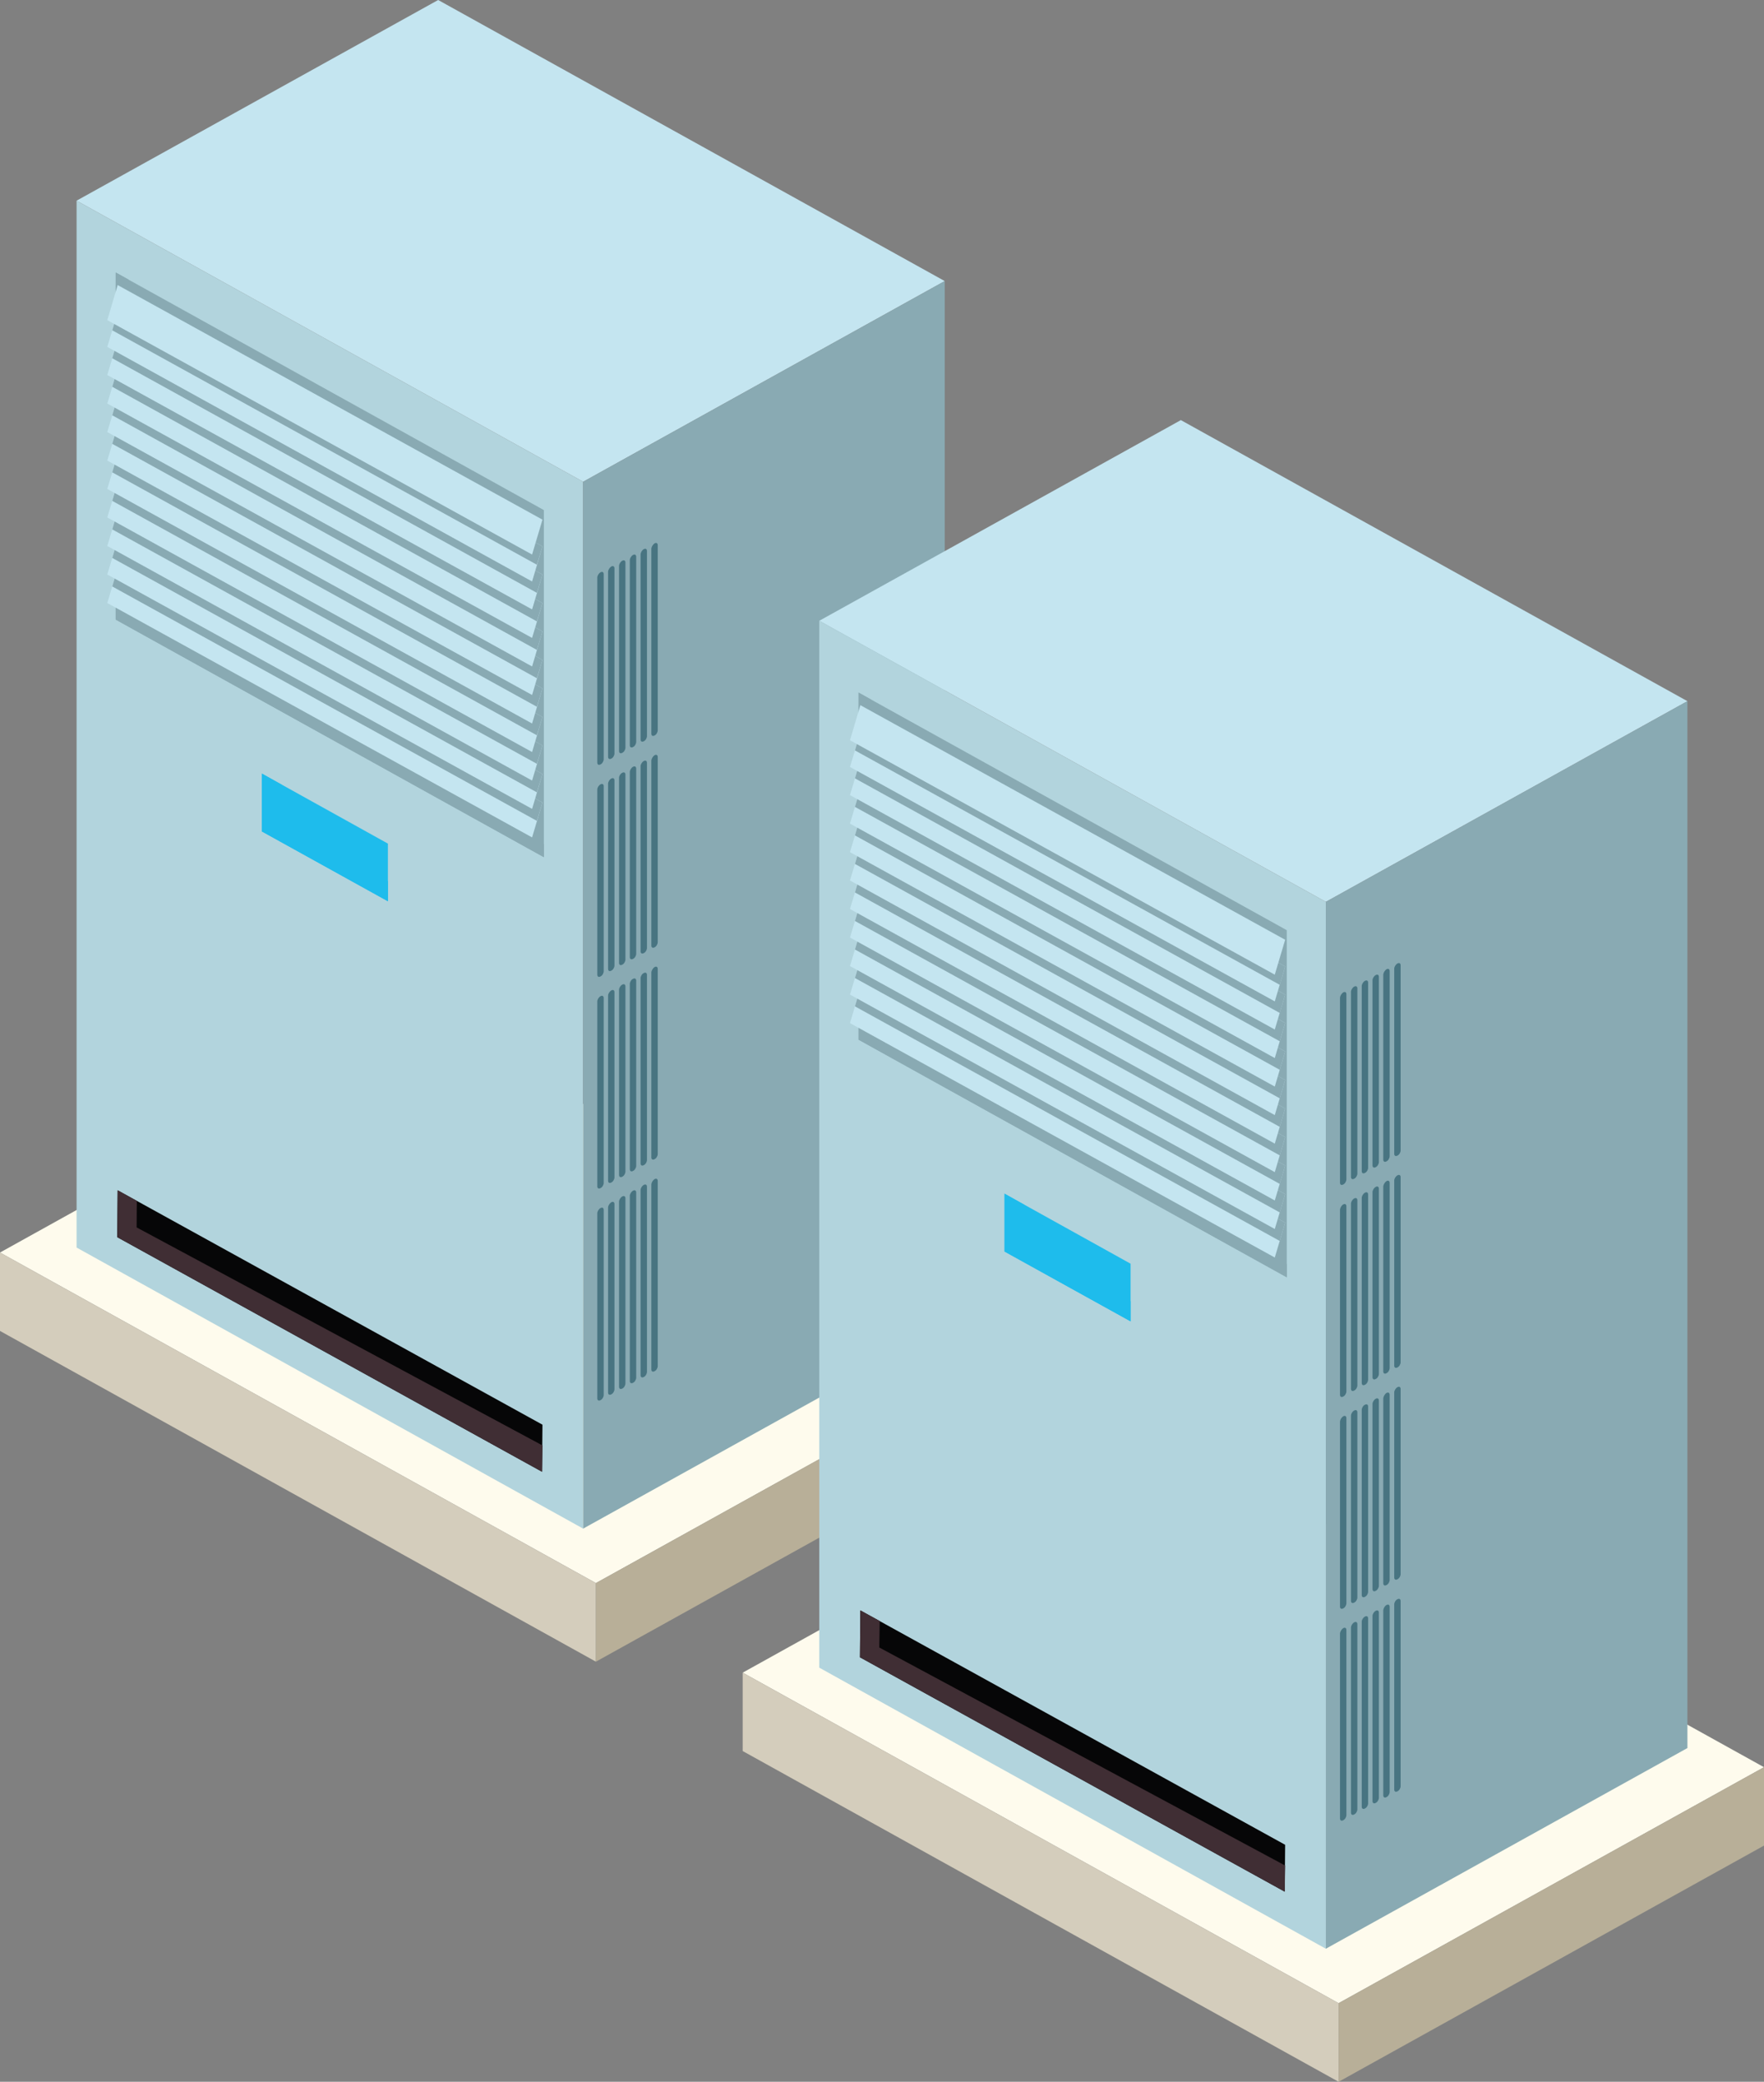 <?xml version="1.0" encoding="utf-8"?>
<!-- Generator: Adobe Illustrator 25.0.0, SVG Export Plug-In . SVG Version: 6.00 Build 0)  -->
<svg version="1.1" id="Livello_1" xmlns="http://www.w3.org/2000/svg" xmlns:xlink="http://www.w3.org/1999/xlink" x="0px" y="0px"
	 viewBox="0 0 884.5 1043.6" style="enable-background:new 0 0 884.5 1043.6;" xml:space="preserve">
<rect x="0" y="0" width="884.5" height="1043.6" fill="#808080" stroke="none"/>
<style type="text/css">
	.st0{fill:#FEFBED;}
	.st1{fill:#D4CDBC;}
	.st2{fill:#B8AF98;}
	.st3{fill:#C4E5F0;}
	.st4{fill:#B2D4DD;}
	.st5{fill:#89AAB3;}
	.st6{fill:#487481;}
	.st7{fill:#060607;}
	.st8{fill:#402E34;}
	.st9{fill:#1EBCEC;}
</style>
<g id="_x31_4_MICROCOGENERATORI">
	<g>
		<g>
			<g>
				<polygon class="st0" points="213.3,509.5 0,627.9 298.8,793.6 512.1,675.3 				"/>
			</g>
			<g>
				<polygon class="st1" points="0,627.9 0,667.2 298.8,833 298.8,793.6 				"/>
			</g>
			<g>
				<polygon class="st2" points="512.1,675.3 512.1,714.6 298.8,833 298.8,793.6 				"/>
			</g>
		</g>
		<g>
			<g>
				<g>
					<polygon class="st3" points="219.7,0 38.4,100.6 292.4,241.5 473.7,140.9 					"/>
				</g>
				<g>
					<polygon class="st4" points="38.4,100.6 38.4,625.4 292.4,766.3 292.4,241.5 					"/>
				</g>
				<g>
					<polygon class="st5" points="473.7,140.9 473.7,665.7 292.4,766.3 292.4,241.5 					"/>
				</g>
			</g>
			<g>
				<g>
					<g>
						<g>
							<path class="st6" d="M328.2,272.4c0.9-0.5,1.6-0.1,1.6,0.9v92.8c0,1-0.7,2.2-1.6,2.6c-0.9,0.5-1.6,0.1-1.6-0.9l0-92.8
								C326.7,274.1,327.4,272.9,328.2,272.4z"/>
						</g>
					</g>
					<g>
						<g>
							<path class="st6" d="M322.8,275.3c0.9-0.5,1.6-0.1,1.6,0.9V369c0,1-0.7,2.2-1.6,2.6c-0.9,0.5-1.6,0.1-1.6-0.9V278
								C321.2,277,321.9,275.8,322.8,275.3z"/>
						</g>
					</g>
					<g>
						<g>
							<path class="st6" d="M317.4,278.2c0.9-0.5,1.6-0.1,1.6,0.9v92.8c0,1-0.7,2.2-1.6,2.6c-0.9,0.5-1.6,0.1-1.6-0.9v-92.8
								C315.8,279.9,316.5,278.7,317.4,278.2z"/>
						</g>
					</g>
					<g>
						<g>
							<path class="st6" d="M312,281.1c0.9-0.5,1.6-0.1,1.6,0.9v92.8c0,1-0.7,2.2-1.6,2.6c-0.9,0.5-1.6,0.1-1.6-0.9l0-92.8
								C310.4,282.8,311.1,281.6,312,281.1z"/>
						</g>
					</g>
					<g>
						<g>
							<path class="st6" d="M306.5,284c0.9-0.5,1.6-0.1,1.6,0.9v92.8c0,1-0.7,2.2-1.6,2.6c-0.9,0.5-1.6,0.1-1.6-0.9v-92.8
								C304.9,285.7,305.7,284.5,306.5,284z"/>
						</g>
					</g>
					<g>
						<g>
							<path class="st6" d="M301.1,286.9c0.9-0.5,1.6-0.1,1.6,0.9v92.8c0,1-0.7,2.2-1.6,2.6c-0.9,0.5-1.6,0.1-1.6-0.9v-92.8
								C299.5,288.6,300.2,287.4,301.1,286.9z"/>
						</g>
					</g>
				</g>
				<g>
					<g>
						<g>
							<path class="st6" d="M328.2,378.6c0.9-0.5,1.6-0.1,1.6,0.9v92.8c0,1-0.7,2.2-1.6,2.6c-0.9,0.5-1.6,0.1-1.6-0.9l0-92.8
								C326.7,380.3,327.4,379.1,328.2,378.6z"/>
						</g>
					</g>
					<g>
						<g>
							<path class="st6" d="M322.8,381.5c0.9-0.5,1.6-0.1,1.6,0.9v92.8c0,1-0.7,2.2-1.6,2.6c-0.9,0.5-1.6,0.1-1.6-0.9v-92.8
								C321.2,383.2,321.9,382,322.8,381.5z"/>
						</g>
					</g>
					<g>
						<g>
							<path class="st6" d="M317.4,384.4c0.9-0.5,1.6-0.1,1.6,0.9v92.8c0,1-0.7,2.2-1.6,2.6c-0.9,0.5-1.6,0.1-1.6-0.9v-92.8
								C315.8,386.1,316.5,384.9,317.4,384.4z"/>
						</g>
					</g>
					<g>
						<g>
							<path class="st6" d="M312,387.4c0.9-0.5,1.6-0.1,1.6,0.9V481c0,1-0.7,2.2-1.6,2.6c-0.9,0.5-1.6,0.1-1.6-0.9l0-92.8
								C310.4,389,311.1,387.8,312,387.4z"/>
						</g>
					</g>
					<g>
						<g>
							<path class="st6" d="M306.5,390.3c0.9-0.5,1.6-0.1,1.6,0.9v92.8c0,1-0.7,2.2-1.6,2.6c-0.9,0.5-1.6,0.1-1.6-0.9v-92.8
								C304.9,391.9,305.7,390.7,306.5,390.3z"/>
						</g>
					</g>
					<g>
						<g>
							<path class="st6" d="M301.1,393.2c0.9-0.5,1.6-0.1,1.6,0.9v92.8c0,1-0.7,2.2-1.6,2.6c-0.9,0.5-1.6,0.1-1.6-0.9v-92.8
								C299.5,394.8,300.2,393.7,301.1,393.2z"/>
						</g>
					</g>
				</g>
				<g>
					<g>
						<g>
							<path class="st6" d="M328.2,484.8c0.9-0.5,1.6-0.1,1.6,0.9v92.8c0,1-0.7,2.2-1.6,2.6c-0.9,0.5-1.6,0.1-1.6-0.9l0-92.8
								C326.7,486.5,327.4,485.3,328.2,484.8z"/>
						</g>
					</g>
					<g>
						<g>
							<path class="st6" d="M322.8,487.8c0.9-0.5,1.6-0.1,1.6,0.9v92.8c0,1-0.7,2.2-1.6,2.6c-0.9,0.5-1.6,0.1-1.6-0.9v-92.8
								C321.2,489.4,321.9,488.2,322.8,487.8z"/>
						</g>
					</g>
					<g>
						<g>
							<path class="st6" d="M317.4,490.7c0.9-0.5,1.6-0.1,1.6,0.9v92.8c0,1-0.7,2.2-1.6,2.6c-0.9,0.5-1.6,0.1-1.6-0.9v-92.8
								C315.8,492.3,316.5,491.1,317.4,490.7z"/>
						</g>
					</g>
					<g>
						<g>
							<path class="st6" d="M312,493.6c0.9-0.5,1.6-0.1,1.6,0.9v92.8c0,1-0.7,2.2-1.6,2.6c-0.9,0.5-1.6,0.1-1.6-0.9l0-92.8
								C310.4,495.2,311.1,494.1,312,493.6z"/>
						</g>
					</g>
					<g>
						<g>
							<path class="st6" d="M306.5,496.5c0.9-0.5,1.6-0.1,1.6,0.9v92.8c0,1-0.7,2.2-1.6,2.6c-0.9,0.5-1.6,0.1-1.6-0.9v-92.8
								C304.9,498.1,305.7,497,306.5,496.5z"/>
						</g>
					</g>
					<g>
						<g>
							<path class="st6" d="M301.1,499.4c0.9-0.5,1.6-0.1,1.6,0.9V593c0,1-0.7,2.2-1.6,2.6c-0.9,0.5-1.6,0.1-1.6-0.9V502
								C299.5,501.1,300.2,499.9,301.1,499.4z"/>
						</g>
					</g>
				</g>
				<g>
					<g>
						<g>
							<path class="st6" d="M328.2,591.1c0.9-0.5,1.6-0.1,1.6,0.9v92.8c0,1-0.7,2.2-1.6,2.6c-0.9,0.5-1.6,0.1-1.6-0.9l0-92.8
								C326.7,592.7,327.4,591.6,328.2,591.1z"/>
						</g>
					</g>
					<g>
						<g>
							<path class="st6" d="M322.8,594c0.9-0.5,1.6-0.1,1.6,0.9v92.8c0,1-0.7,2.2-1.6,2.6c-0.9,0.5-1.6,0.1-1.6-0.9v-92.8
								C321.2,595.6,321.9,594.5,322.8,594z"/>
						</g>
					</g>
					<g>
						<g>
							<path class="st6" d="M317.4,596.9c0.9-0.5,1.6-0.1,1.6,0.9v92.8c0,1-0.7,2.2-1.6,2.6c-0.9,0.5-1.6,0.1-1.6-0.9v-92.8
								C315.8,598.6,316.5,597.4,317.4,596.9z"/>
						</g>
					</g>
					<g>
						<g>
							<path class="st6" d="M312,599.8c0.9-0.5,1.6-0.1,1.6,0.9v92.8c0,1-0.7,2.2-1.6,2.6c-0.9,0.5-1.6,0.1-1.6-0.9l0-92.8
								C310.4,601.5,311.1,600.3,312,599.8z"/>
						</g>
					</g>
					<g>
						<g>
							<path class="st6" d="M306.5,602.7c0.9-0.5,1.6-0.1,1.6,0.9v92.8c0,1-0.7,2.2-1.6,2.6c-0.9,0.5-1.6,0.1-1.6-0.9v-92.8
								C304.9,604.4,305.7,603.2,306.5,602.7z"/>
						</g>
					</g>
					<g>
						<g>
							<path class="st6" d="M301.1,605.6c0.9-0.5,1.6-0.1,1.6,0.9v92.8c0,1-0.7,2.2-1.6,2.6c-0.9,0.5-1.6,0.1-1.6-0.9v-92.8
								C299.5,607.3,300.2,606.1,301.1,605.6z"/>
						</g>
					</g>
				</g>
			</g>
			<g>
				<g>
					<g>
						<polygon class="st7" points="58.8,620.2 271.8,737.8 272,714.2 59,596.7 						"/>
					</g>
				</g>
				<g>
					<g>
						<polygon class="st8" points="68.6,602 68.5,615.3 272,724.6 271.8,737.8 58.8,620.2 59,596.7 						"/>
					</g>
				</g>
			</g>
			<g>
				<g>
					<polygon class="st4" points="58,565.4 272.7,684.5 272.7,535.9 58,416.8 					"/>
				</g>
				<g>
					<polygon class="st4" points="58,416.8 64.4,420.3 64.4,562.3 272.7,677.9 272.7,684.5 58,565.4 					"/>
				</g>
			</g>
			<g>
				<g>
					<polygon class="st5" points="58,310.6 272.7,429.7 272.7,255.7 58,136.6 					"/>
				</g>
				<g>
					<polygon class="st5" points="58,136.6 64.4,140.1 64.4,307.5 272.7,423.1 272.7,429.7 58,310.6 					"/>
				</g>
			</g>
			<g>
				<g>
					<g>
						<g>
							<polygon class="st3" points="53.8,302.3 266.8,419.8 272,402.3 59,284.8 							"/>
						</g>
					</g>
					<g>
						<polygon class="st5" points="272,402.3 269.2,411.5 56.3,294 59,284.8 						"/>
					</g>
				</g>
				<g>
					<g>
						<g>
							<polygon class="st3" points="53.8,288 266.8,405.5 272,388 59,270.5 							"/>
						</g>
					</g>
					<g>
						<polygon class="st5" points="272,388 269.2,397.2 56.3,279.7 59,270.5 						"/>
					</g>
				</g>
				<g>
					<g>
						<g>
							<polygon class="st3" points="53.8,273.7 266.8,391.3 272,373.7 59,256.2 							"/>
						</g>
					</g>
					<g>
						<polygon class="st5" points="272,373.7 269.2,382.9 56.3,265.4 59,256.2 						"/>
					</g>
				</g>
				<g>
					<g>
						<g>
							<polygon class="st3" points="53.8,259.4 266.8,377 272,359.4 59,241.9 							"/>
						</g>
					</g>
					<g>
						<polygon class="st5" points="272,359.4 269.2,368.6 56.3,251.1 59,241.9 						"/>
					</g>
				</g>
				<g>
					<g>
						<g>
							<polygon class="st3" points="53.8,245.1 266.8,362.7 272,345.1 59,227.6 							"/>
						</g>
					</g>
					<g>
						<polygon class="st5" points="272,345.1 269.2,354.3 56.3,236.8 59,227.6 						"/>
					</g>
				</g>
				<g>
					<g>
						<g>
							<polygon class="st3" points="53.8,230.9 266.8,348.4 272,330.8 59,213.3 							"/>
						</g>
					</g>
					<g>
						<polygon class="st5" points="272,330.8 269.2,340 56.3,222.5 59,213.3 						"/>
					</g>
				</g>
				<g>
					<g>
						<g>
							<polygon class="st3" points="53.8,216.6 266.8,334.1 272,316.5 59,199 							"/>
						</g>
					</g>
					<g>
						<polygon class="st5" points="272,316.5 269.2,325.8 56.3,208.2 59,199 						"/>
					</g>
				</g>
				<g>
					<g>
						<g>
							<polygon class="st3" points="53.8,202.3 266.8,319.8 272,302.3 59,184.7 							"/>
						</g>
					</g>
					<g>
						<polygon class="st5" points="272,302.3 269.2,311.5 56.3,193.9 59,184.7 						"/>
					</g>
				</g>
				<g>
					<g>
						<g>
							<polygon class="st3" points="53.8,188 266.8,305.5 272,288 59,170.4 							"/>
						</g>
					</g>
					<g>
						<polygon class="st5" points="272,288 269.2,297.2 56.3,179.6 59,170.4 						"/>
					</g>
				</g>
				<g>
					<g>
						<g>
							<polygon class="st3" points="53.8,173.9 266.8,291.5 272,273.9 59,156.4 							"/>
						</g>
					</g>
					<g>
						<polygon class="st5" points="272,273.9 269.2,283.1 56.3,165.6 59,156.4 						"/>
					</g>
				</g>
				<g>
					<g>
						<polygon class="st3" points="53.8,160.5 266.8,278 272,260.5 59,142.9 						"/>
					</g>
				</g>
			</g>
			<g>
				<g>
					<g>
						<polygon class="st9" points="131.3,416.8 194.5,451.8 194.5,422.9 131.3,387.8 						"/>
					</g>
				</g>
				<g>
					<g>
						<polygon class="st9" points="131.3,387.8 141.1,393.3 141.1,412 194.5,441.7 194.5,451.8 131.3,416.8 						"/>
					</g>
				</g>
			</g>
		</g>
	</g>
	<g>
		<g>
			<g>
				<polygon class="st0" points="585.7,720.1 372.4,838.5 671.2,1004.2 884.5,885.9 				"/>
			</g>
			<g>
				<polygon class="st1" points="372.4,838.5 372.4,877.8 671.2,1043.6 671.2,1004.2 				"/>
			</g>
			<g>
				<polygon class="st2" points="884.5,885.9 884.5,925.2 671.2,1043.6 671.2,1004.2 				"/>
			</g>
		</g>
		<g>
			<g>
				<g>
					<polygon class="st3" points="592.1,210.6 410.8,311.2 664.8,452.1 846.1,351.5 					"/>
				</g>
				<g>
					<polygon class="st4" points="410.8,311.2 410.8,836 664.8,976.9 664.8,452.1 					"/>
				</g>
				<g>
					<polygon class="st5" points="846.1,351.5 846.1,876.3 664.8,976.9 664.8,452.1 					"/>
				</g>
			</g>
			<g>
				<g>
					<g>
						<g>
							<path class="st6" d="M700.7,483c0.9-0.5,1.6-0.1,1.6,0.9v92.8c0,1-0.7,2.2-1.6,2.6c-0.9,0.5-1.6,0.1-1.6-0.9l0-92.8
								C699.1,484.7,699.8,483.5,700.7,483z"/>
						</g>
					</g>
					<g>
						<g>
							<path class="st6" d="M695.2,485.9c0.9-0.5,1.6-0.1,1.6,0.9v92.8c0,1-0.7,2.2-1.6,2.6c-0.9,0.5-1.6,0.1-1.6-0.9v-92.8
								C693.7,487.6,694.4,486.4,695.2,485.9z"/>
						</g>
					</g>
					<g>
						<g>
							<path class="st6" d="M689.8,488.8c0.9-0.5,1.6-0.1,1.6,0.9v92.8c0,1-0.7,2.2-1.6,2.6c-0.9,0.5-1.6,0.1-1.6-0.9v-92.8
								C688.2,490.5,688.9,489.3,689.8,488.8z"/>
						</g>
					</g>
					<g>
						<g>
							<path class="st6" d="M684.4,491.7c0.9-0.5,1.6-0.1,1.6,0.9v92.8c0,1-0.7,2.2-1.6,2.6c-0.9,0.5-1.6,0.1-1.6-0.9l0-92.8
								C682.8,493.4,683.5,492.2,684.4,491.7z"/>
						</g>
					</g>
					<g>
						<g>
							<path class="st6" d="M679,494.6c0.9-0.5,1.6-0.1,1.6,0.9v92.8c0,1-0.7,2.2-1.6,2.6c-0.9,0.5-1.6,0.1-1.6-0.9v-92.8
								C677.4,496.3,678.1,495.1,679,494.6z"/>
						</g>
					</g>
					<g>
						<g>
							<path class="st6" d="M673.5,497.5c0.9-0.5,1.6-0.1,1.6,0.9v92.8c0,1-0.7,2.2-1.6,2.6c-0.9,0.5-1.6,0.1-1.6-0.9v-92.8
								C672,499.2,672.7,498,673.5,497.5z"/>
						</g>
					</g>
				</g>
				<g>
					<g>
						<g>
							<path class="st6" d="M700.7,589.2c0.9-0.5,1.6-0.1,1.6,0.9v92.8c0,1-0.7,2.2-1.6,2.6c-0.9,0.5-1.6,0.1-1.6-0.9l0-92.8
								C699.1,590.9,699.8,589.7,700.7,589.2z"/>
						</g>
					</g>
					<g>
						<g>
							<path class="st6" d="M695.2,592.1c0.9-0.5,1.6-0.1,1.6,0.9v92.8c0,1-0.7,2.2-1.6,2.6c-0.9,0.5-1.6,0.1-1.6-0.9v-92.8
								C693.7,593.8,694.4,592.6,695.2,592.1z"/>
						</g>
					</g>
					<g>
						<g>
							<path class="st6" d="M689.8,595c0.9-0.5,1.6-0.1,1.6,0.9v92.8c0,1-0.7,2.2-1.6,2.6c-0.9,0.5-1.6,0.1-1.6-0.9v-92.8
								C688.2,596.7,688.9,595.5,689.8,595z"/>
						</g>
					</g>
					<g>
						<g>
							<path class="st6" d="M684.4,597.9c0.9-0.5,1.6-0.1,1.6,0.9v92.8c0,1-0.7,2.2-1.6,2.6c-0.9,0.5-1.6,0.1-1.6-0.9l0-92.8
								C682.8,599.6,683.5,598.4,684.4,597.9z"/>
						</g>
					</g>
					<g>
						<g>
							<path class="st6" d="M679,600.8c0.9-0.5,1.6-0.1,1.6,0.9v92.8c0,1-0.7,2.2-1.6,2.6c-0.9,0.5-1.6,0.1-1.6-0.9v-92.8
								C677.4,602.5,678.1,601.3,679,600.8z"/>
						</g>
					</g>
					<g>
						<g>
							<path class="st6" d="M673.5,603.8c0.9-0.5,1.6-0.1,1.6,0.9v92.8c0,1-0.7,2.2-1.6,2.6c-0.9,0.5-1.6,0.1-1.6-0.9v-92.8
								C672,605.4,672.7,604.2,673.5,603.8z"/>
						</g>
					</g>
				</g>
				<g>
					<g>
						<g>
							<path class="st6" d="M700.7,695.4c0.9-0.5,1.6-0.1,1.6,0.9v92.8c0,1-0.7,2.2-1.6,2.6c-0.9,0.5-1.6,0.1-1.6-0.9l0-92.8
								C699.1,697.1,699.8,695.9,700.7,695.4z"/>
						</g>
					</g>
					<g>
						<g>
							<path class="st6" d="M695.2,698.3c0.9-0.5,1.6-0.1,1.6,0.9V792c0,1-0.7,2.2-1.6,2.6c-0.9,0.5-1.6,0.1-1.6-0.9V701
								C693.7,700,694.4,698.8,695.2,698.3z"/>
						</g>
					</g>
					<g>
						<g>
							<path class="st6" d="M689.8,701.2c0.9-0.5,1.6-0.1,1.6,0.9v92.8c0,1-0.7,2.2-1.6,2.6c-0.9,0.5-1.6,0.1-1.6-0.9v-92.8
								C688.2,702.9,688.9,701.7,689.8,701.2z"/>
						</g>
					</g>
					<g>
						<g>
							<path class="st6" d="M684.4,704.2c0.9-0.5,1.6-0.1,1.6,0.9v92.8c0,1-0.7,2.2-1.6,2.6c-0.9,0.5-1.6,0.1-1.6-0.9l0-92.8
								C682.8,705.8,683.5,704.6,684.4,704.2z"/>
						</g>
					</g>
					<g>
						<g>
							<path class="st6" d="M679,707.1c0.9-0.5,1.6-0.1,1.6,0.9v92.8c0,1-0.7,2.2-1.6,2.6c-0.9,0.5-1.6,0.1-1.6-0.9v-92.8
								C677.4,708.7,678.1,707.6,679,707.1z"/>
						</g>
					</g>
					<g>
						<g>
							<path class="st6" d="M673.5,710c0.9-0.5,1.6-0.1,1.6,0.9v92.8c0,1-0.7,2.2-1.6,2.6c-0.9,0.5-1.6,0.1-1.6-0.9v-92.8
								C672,711.6,672.7,710.5,673.5,710z"/>
						</g>
					</g>
				</g>
				<g>
					<g>
						<g>
							<path class="st6" d="M700.7,801.7c0.9-0.5,1.6-0.1,1.6,0.9v92.8c0,1-0.7,2.2-1.6,2.6c-0.9,0.5-1.6,0.1-1.6-0.9l0-92.8
								C699.1,803.3,699.8,802.1,700.7,801.7z"/>
						</g>
					</g>
					<g>
						<g>
							<path class="st6" d="M695.2,804.6c0.9-0.5,1.6-0.1,1.6,0.9v92.8c0,1-0.7,2.2-1.6,2.6c-0.9,0.5-1.6,0.1-1.6-0.9v-92.8
								C693.7,806.2,694.4,805,695.2,804.6z"/>
						</g>
					</g>
					<g>
						<g>
							<path class="st6" d="M689.8,807.5c0.9-0.5,1.6-0.1,1.6,0.9v92.8c0,1-0.7,2.2-1.6,2.6c-0.9,0.5-1.6,0.1-1.6-0.9v-92.8
								C688.2,809.1,688.9,808,689.8,807.5z"/>
						</g>
					</g>
					<g>
						<g>
							<path class="st6" d="M684.4,810.4c0.9-0.5,1.6-0.1,1.6,0.9V904c0,1-0.7,2.2-1.6,2.6c-0.9,0.5-1.6,0.1-1.6-0.9l0-92.8
								C682.8,812,683.5,810.9,684.4,810.4z"/>
						</g>
					</g>
					<g>
						<g>
							<path class="st6" d="M679,813.3c0.9-0.5,1.6-0.1,1.6,0.9v92.8c0,1-0.7,2.2-1.6,2.6c-0.9,0.5-1.6,0.1-1.6-0.9v-92.8
								C677.4,815,678.1,813.8,679,813.3z"/>
						</g>
					</g>
					<g>
						<g>
							<path class="st6" d="M673.5,816.2c0.9-0.5,1.6-0.1,1.6,0.9v92.8c0,1-0.7,2.2-1.6,2.6c-0.9,0.5-1.6,0.1-1.6-0.9v-92.8
								C672,817.9,672.7,816.7,673.5,816.2z"/>
						</g>
					</g>
				</g>
			</g>
			<g>
				<g>
					<g>
						<polygon class="st7" points="431.2,830.8 644.2,948.3 644.4,924.8 431.4,807.3 						"/>
					</g>
				</g>
				<g>
					<g>
						<polygon class="st8" points="441.1,812.6 440.9,825.9 644.4,935.2 644.2,948.3 431.2,830.8 431.4,807.3 						"/>
					</g>
				</g>
			</g>
			<g>
				<g>
					<polygon class="st4" points="430.5,776 645.2,895.1 645.2,746.4 430.5,627.3 					"/>
				</g>
				<g>
					<polygon class="st4" points="430.5,627.3 436.8,630.9 436.8,772.9 645.2,888.5 645.2,895.1 430.5,776 					"/>
				</g>
			</g>
			<g>
				<g>
					<polygon class="st5" points="430.5,521.2 645.2,640.3 645.2,466.3 430.5,347.2 					"/>
				</g>
				<g>
					<polygon class="st5" points="430.5,347.2 436.8,350.7 436.8,518.1 645.2,633.7 645.2,640.3 430.5,521.2 					"/>
				</g>
			</g>
			<g>
				<g>
					<g>
						<g>
							<polygon class="st3" points="426.2,512.9 639.2,630.4 644.4,612.9 431.4,495.3 							"/>
						</g>
					</g>
					<g>
						<polygon class="st5" points="644.4,612.9 641.7,622.1 428.7,504.5 431.4,495.3 						"/>
					</g>
				</g>
				<g>
					<g>
						<g>
							<polygon class="st3" points="426.2,498.6 639.2,616.1 644.4,598.6 431.4,481.1 							"/>
						</g>
					</g>
					<g>
						<polygon class="st5" points="644.4,598.6 641.7,607.8 428.7,490.3 431.4,481.1 						"/>
					</g>
				</g>
				<g>
					<g>
						<g>
							<polygon class="st3" points="426.2,484.3 639.2,601.8 644.4,584.3 431.4,466.8 							"/>
						</g>
					</g>
					<g>
						<polygon class="st5" points="644.4,584.3 641.7,593.5 428.7,476 431.4,466.8 						"/>
					</g>
				</g>
				<g>
					<g>
						<g>
							<polygon class="st3" points="426.2,470 639.2,587.6 644.4,570 431.4,452.5 							"/>
						</g>
					</g>
					<g>
						<polygon class="st5" points="644.4,570 641.7,579.2 428.7,461.7 431.4,452.5 						"/>
					</g>
				</g>
				<g>
					<g>
						<g>
							<polygon class="st3" points="426.2,455.7 639.2,573.3 644.4,555.7 431.4,438.2 							"/>
						</g>
					</g>
					<g>
						<polygon class="st5" points="644.4,555.7 641.7,564.9 428.7,447.4 431.4,438.2 						"/>
					</g>
				</g>
				<g>
					<g>
						<g>
							<polygon class="st3" points="426.2,441.4 639.2,559 644.4,541.4 431.4,423.9 							"/>
						</g>
					</g>
					<g>
						<polygon class="st5" points="644.4,541.4 641.7,550.6 428.7,433.1 431.4,423.9 						"/>
					</g>
				</g>
				<g>
					<g>
						<g>
							<polygon class="st3" points="426.2,427.2 639.2,544.7 644.4,527.1 431.4,409.6 							"/>
						</g>
					</g>
					<g>
						<polygon class="st5" points="644.4,527.1 641.7,536.3 428.7,418.8 431.4,409.6 						"/>
					</g>
				</g>
				<g>
					<g>
						<g>
							<polygon class="st3" points="426.2,412.9 639.2,530.4 644.4,512.8 431.4,395.3 							"/>
						</g>
					</g>
					<g>
						<polygon class="st5" points="644.4,512.8 641.7,522 428.7,404.5 431.4,395.3 						"/>
					</g>
				</g>
				<g>
					<g>
						<g>
							<polygon class="st3" points="426.2,398.6 639.2,516.1 644.4,498.6 431.4,381 							"/>
						</g>
					</g>
					<g>
						<polygon class="st5" points="644.4,498.6 641.7,507.8 428.7,390.2 431.4,381 						"/>
					</g>
				</g>
				<g>
					<g>
						<g>
							<polygon class="st3" points="426.2,384.5 639.2,502 644.4,484.5 431.4,367 							"/>
						</g>
					</g>
					<g>
						<polygon class="st5" points="644.4,484.5 641.7,493.7 428.7,376.2 431.4,367 						"/>
					</g>
				</g>
				<g>
					<g>
						<polygon class="st3" points="426.2,371.1 639.2,488.6 644.4,471.1 431.4,353.5 						"/>
					</g>
				</g>
			</g>
			<g>
				<g>
					<g>
						<polygon class="st9" points="503.7,627.4 566.9,662.4 566.9,633.5 503.7,598.4 						"/>
					</g>
				</g>
				<g>
					<g>
						<polygon class="st9" points="503.7,598.4 513.5,603.9 513.5,622.6 566.9,652.3 566.9,662.4 503.7,627.4 						"/>
					</g>
				</g>
			</g>
		</g>
	</g>
</g>
</svg>
